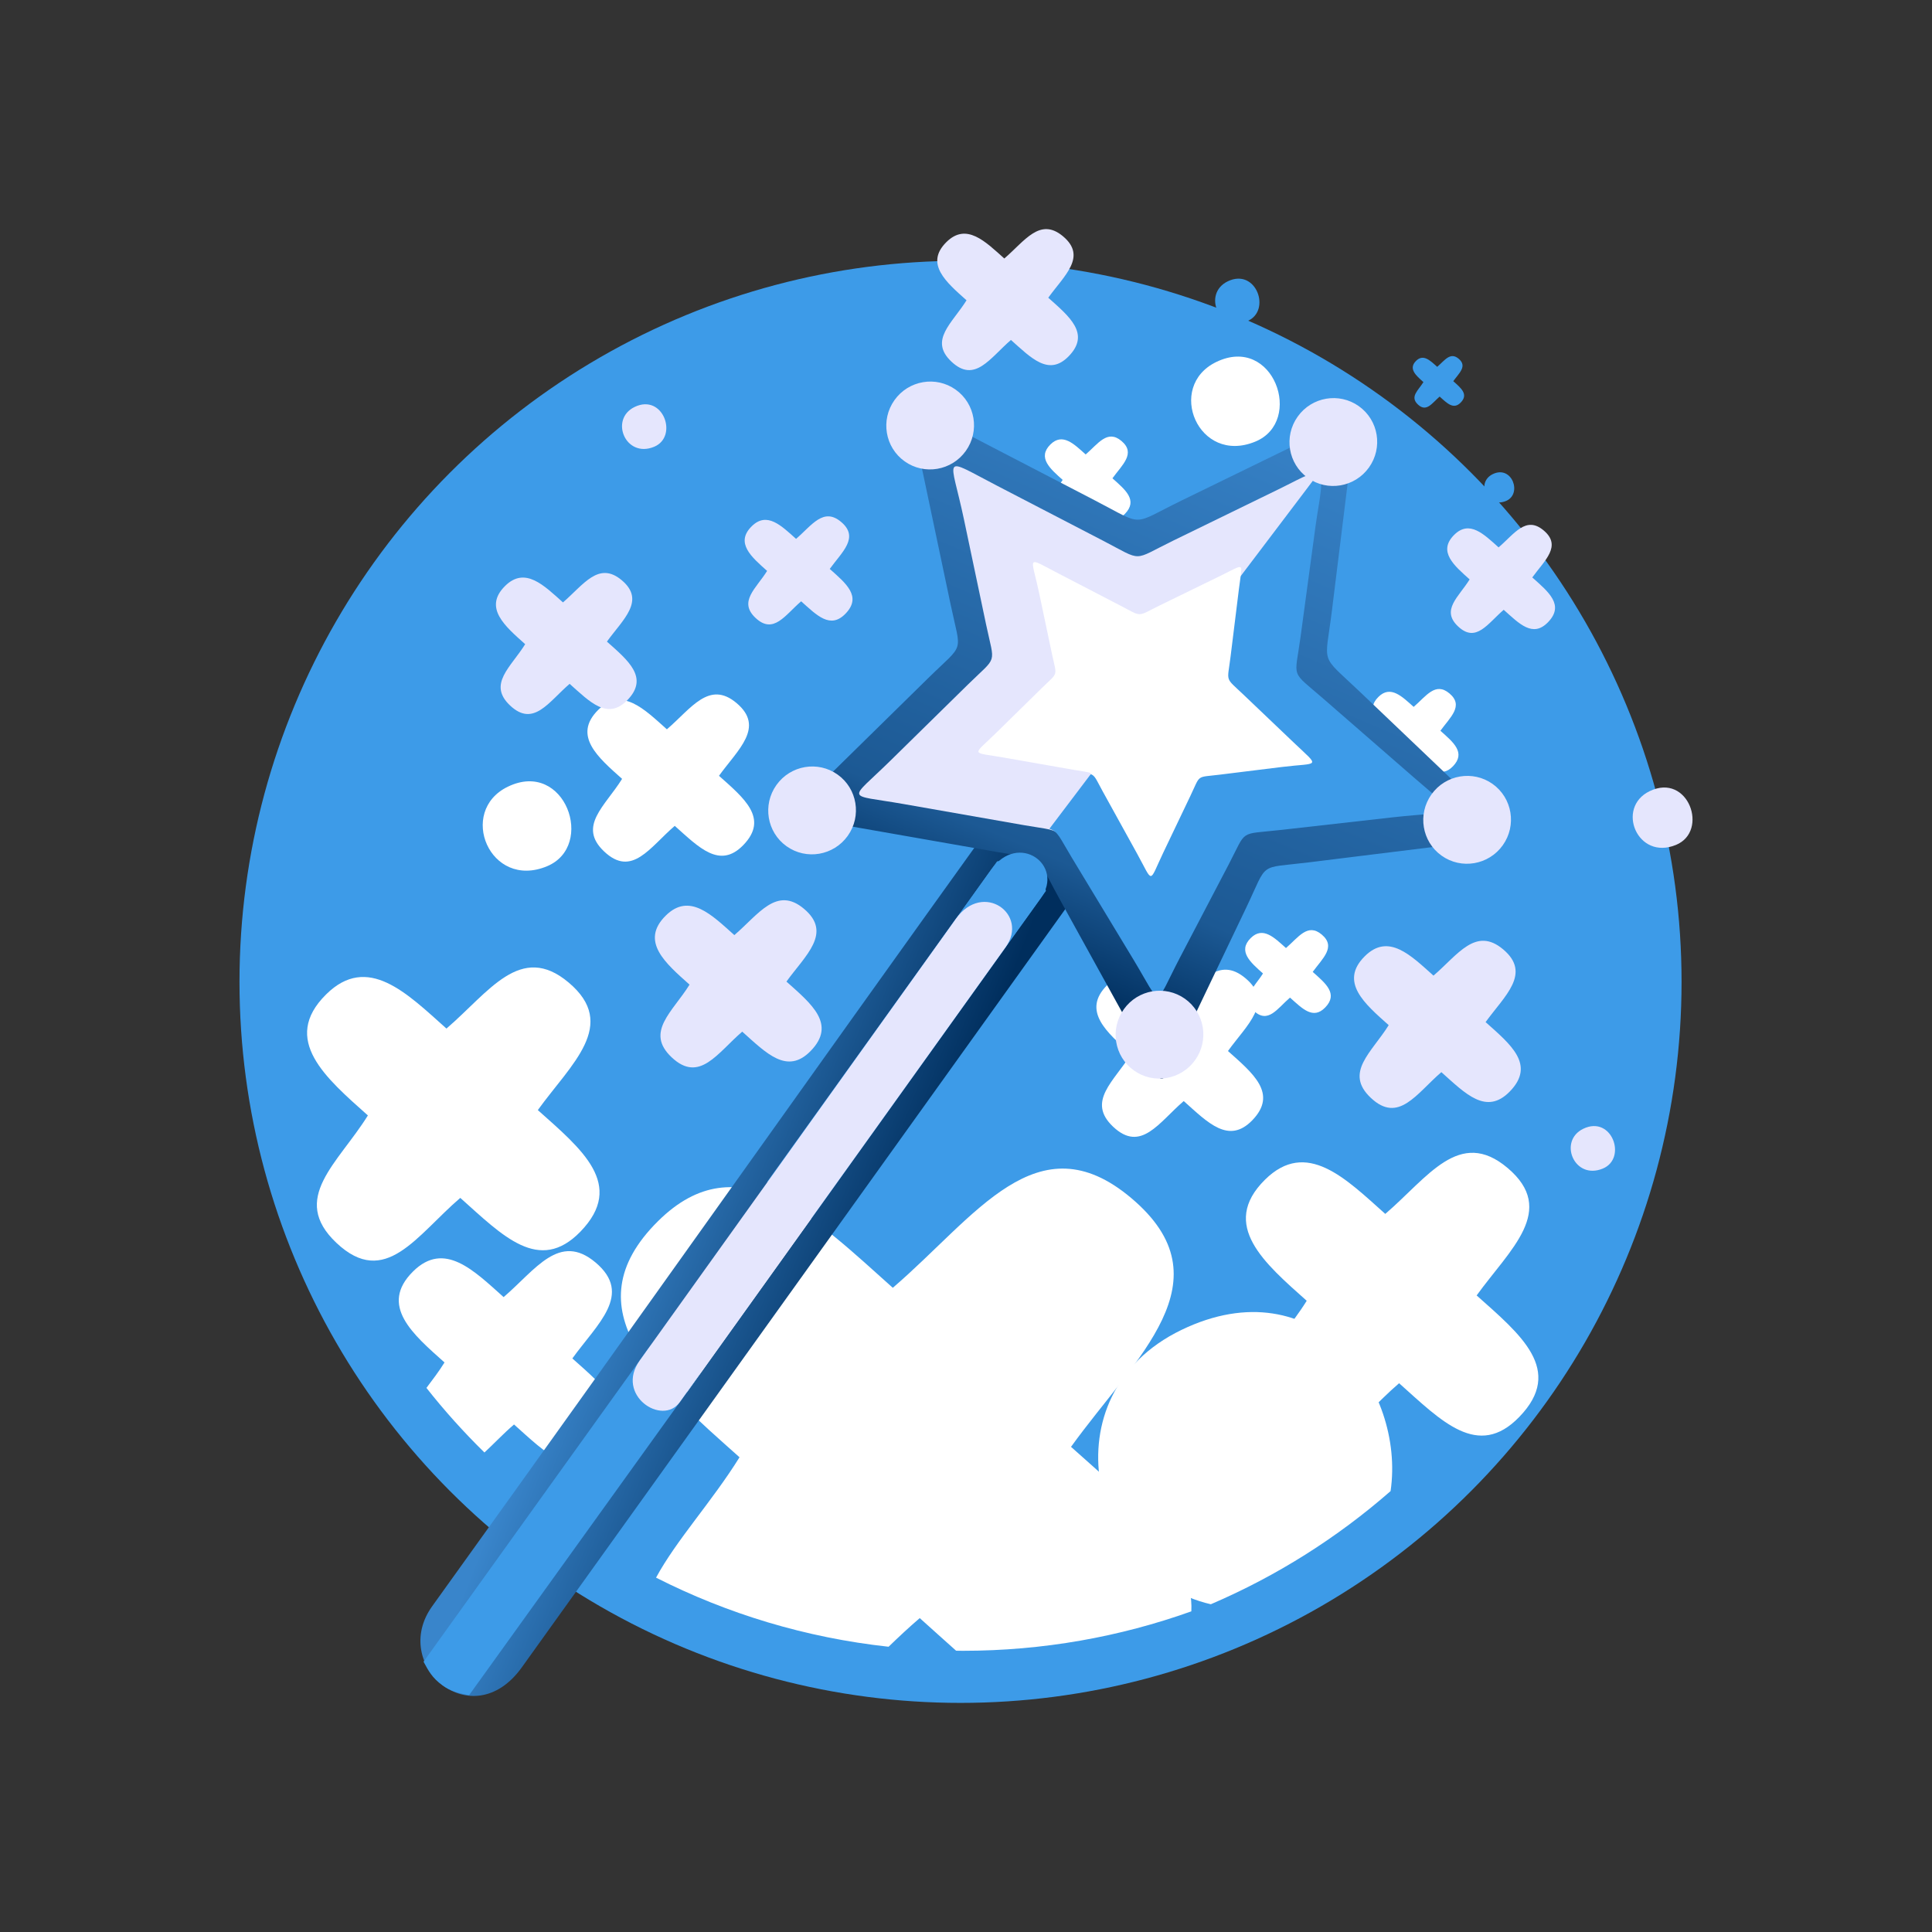 <?xml version="1.0" encoding="UTF-8"?>
<!DOCTYPE svg PUBLIC "-//W3C//DTD SVG 1.1//EN" "http://www.w3.org/Graphics/SVG/1.1/DTD/svg11.dtd">
<!-- Creator: CorelDRAW 2019 (64-Bit) -->
<svg xmlns="http://www.w3.org/2000/svg" xml:space="preserve" width="8.467mm" height="8.467mm" version="1.1" style="shape-rendering:geometricPrecision; text-rendering:geometricPrecision; image-rendering:optimizeQuality; fill-rule:evenodd; clip-rule:evenodd"
viewBox="0 0 846.66 846.66"
 xmlns:xlink="http://www.w3.org/1999/xlink">
 <rect x="0" y="0" width="846.66" height="846.66" fill="#333333" stroke="none"/>
 <defs>
  <style type="text/css">
   <![CDATA[
    .fil0 {fill:#3D9BE8}
    .fil2 {fill:#E5E6FD}
    .fil1 {fill:white}
    .fil4 {fill:url(#id0)}
    .fil3 {fill:url(#id1)}
   ]]>
  </style>
  <linearGradient id="id0" gradientUnits="userSpaceOnUse" x1="454.65" y1="431.17" x2="566.57" y2="168.04">
   <stop offset="0" style="stop-opacity:1; stop-color:#002E5D"/>
   <stop offset="0.188" style="stop-opacity:1; stop-color:#1C5994"/>
   <stop offset="1" style="stop-opacity:1; stop-color:#3985CB"/>
  </linearGradient>
  <linearGradient id="id1" gradientUnits="userSpaceOnUse" x1="386.41" y1="573.13" x2="270.34" y2="527.42">
   <stop offset="0" style="stop-opacity:1; stop-color:#002E5D"/>
   <stop offset="1" style="stop-opacity:1; stop-color:#3985CB"/>
  </linearGradient>
 </defs>
 <g id="Слой_x0020_1">
  <g id="_3097440875968">
   <circle class="fil0" cx="420.93" cy="430.28" r="315.98"/>
   <path class="fil1" d="M212.3 636.53c-9.06,-8.89 -17.56,-18.33 -25.42,-28.31 2.64,-3.53 5.48,-7.21 7.92,-11.15 -13.74,-12.26 -28.84,-24.96 -13.78,-39.89 13.69,-13.57 26.66,-0.37 39.68,11.25 14.03,-12.03 24.42,-28.54 40.29,-15.17 16.54,13.94 0.78,26.87 -10.17,42.05 14.44,12.88 29.03,24.62 14.04,40.07 -13.61,14.01 -25.67,1.3 -39.6,-11.13 -4.62,3.95 -8.84,8.47 -12.96,12.28z"/>
   <path class="fil1" d="M609.4 653.44c-23.33,20.4 -49.88,37.22 -78.78,49.59 -52.99,-12.12 -72.1,-91.59 -12.89,-120.21 58.58,-28.32 98.19,25.81 91.67,70.62z"/>
   <path class="fil1" d="M522.08 706.14c-31.29,11.18 -64.99,17.29 -100.13,17.29 -0.99,0 -1.97,-0.03 -2.96,-0.04 -5.22,-4.62 -10.52,-9.46 -15.93,-14.29 -4.7,4.02 -9.23,8.27 -13.66,12.55 -36.33,-3.96 -70.7,-14.44 -101.9,-30.28 8.91,-16.47 24.56,-33.4 36.58,-52.75 -35.64,-31.8 -74.8,-64.74 -35.74,-103.45 35.51,-35.19 69.14,-0.96 102.91,29.18 36.38,-31.2 63.33,-74.02 104.48,-39.34 42.91,36.15 2.03,69.67 -26.38,109.04 26.91,24.01 54.02,46.49 52.73,72.09z"/>
   <path class="fil2" d="M321.82 409.79c-9.88,-8.81 -19.71,-18.82 -30.08,-8.53 -11.42,11.31 0.03,20.94 10.44,30.24 -7.43,11.96 -19.61,20.75 -7.86,31.83 12.2,11.51 20.08,-1.93 30.95,-11.23 10.56,9.42 19.7,19.06 30.02,8.43 11.36,-11.7 0.3,-20.6 -10.65,-30.37 8.31,-11.51 20.26,-21.3 7.72,-31.87 -12.03,-10.14 -19.91,2.38 -30.54,11.5z"/>
   <path class="fil1" d="M607.07 531.97c-17.31,-15.45 -34.55,-33 -52.75,-14.96 -20.02,19.85 0.05,36.73 18.32,53.03 -13.04,20.98 -34.39,36.4 -13.79,55.84 21.39,20.19 35.21,-3.38 54.28,-19.71 18.52,16.53 34.55,33.44 52.64,14.8 19.93,-20.53 0.54,-36.14 -18.66,-53.27 14.56,-20.18 35.52,-37.36 13.52,-55.9 -21.1,-17.77 -34.91,4.18 -53.56,20.17z"/>
   <path class="fil1" d="M195.65 450.75c-17.31,-15.45 -34.55,-33 -52.75,-14.96 -20.02,19.84 0.05,36.72 18.32,53.03 -13.04,20.98 -34.39,36.39 -13.79,55.84 21.39,20.18 35.21,-3.39 54.28,-19.71 18.52,16.53 34.55,33.43 52.64,14.8 19.93,-20.54 0.54,-36.14 -18.66,-53.28 14.56,-20.18 35.52,-37.36 13.52,-55.89 -21.09,-17.78 -34.91,4.17 -53.56,20.17z"/>
   <path class="fil1" d="M515.3 440.22c-9.87,-8.81 -19.7,-18.82 -30.08,-8.53 -11.42,11.31 0.03,20.94 10.45,30.23 -7.44,11.97 -19.61,20.75 -7.87,31.84 12.2,11.51 20.08,-1.93 30.95,-11.24 10.56,9.43 19.7,19.07 30.02,8.44 11.36,-11.71 0.3,-20.6 -10.64,-30.37 8.3,-11.51 20.25,-21.31 7.71,-31.87 -12.03,-10.14 -19.91,2.38 -30.54,11.5z"/>
   <path class="fil1" d="M292.25 319.61c-9.87,-8.81 -19.7,-18.82 -30.08,-8.53 -11.41,11.31 0.03,20.94 10.45,30.24 -7.43,11.96 -19.61,20.75 -7.86,31.83 12.19,11.51 20.07,-1.93 30.94,-11.23 10.57,9.42 19.71,19.06 30.02,8.44 11.37,-11.71 0.31,-20.61 -10.64,-30.38 8.3,-11.51 20.25,-21.3 7.71,-31.87 -12.03,-10.14 -19.91,2.38 -30.54,11.5z"/>
   <path class="fil2" d="M628.2 427.55c-9.87,-8.81 -19.7,-18.82 -30.08,-8.53 -11.41,11.31 0.03,20.94 10.45,30.23 -7.43,11.97 -19.61,20.75 -7.86,31.84 12.19,11.51 20.07,-1.93 30.94,-11.24 10.57,9.43 19.71,19.07 30.02,8.44 11.37,-11.71 0.31,-20.6 -10.64,-30.37 8.31,-11.51 20.25,-21.31 7.71,-31.87 -12.03,-10.14 -19.91,2.38 -30.54,11.5z"/>
   <path class="fil2" d="M656.73 239.88c-6.38,-5.69 -12.73,-12.16 -19.44,-5.51 -7.38,7.31 0.02,13.53 6.75,19.54 -4.8,7.74 -12.68,13.42 -5.08,20.59 7.88,7.44 12.98,-1.25 20.01,-7.27 6.83,6.1 12.73,12.33 19.4,5.46 7.35,-7.57 0.2,-13.32 -6.88,-19.64 5.37,-7.44 13.1,-13.77 4.99,-20.6 -7.78,-6.56 -12.87,1.53 -19.75,7.43z"/>
   <path class="fil2" d="M348.86 236.15c-6.38,-5.69 -12.74,-12.16 -19.45,-5.51 -7.38,7.31 0.02,13.54 6.76,19.55 -4.81,7.73 -12.68,13.41 -5.09,20.58 7.89,7.44 12.98,-1.25 20.01,-7.26 6.83,6.09 12.74,12.32 19.41,5.45 7.35,-7.57 0.2,-13.32 -6.88,-19.64 5.37,-7.44 13.09,-13.77 4.98,-20.6 -7.77,-6.55 -12.87,1.54 -19.74,7.43z"/>
   <path class="fil0" d="M629.83 160.76c-3.04,-2.71 -6.07,-5.8 -9.26,-2.63 -3.52,3.49 0.01,6.45 3.22,9.32 -2.29,3.68 -6.05,6.39 -2.43,9.81 3.76,3.54 6.19,-0.6 9.54,-3.47 3.25,2.91 6.07,5.88 9.25,2.6 3.5,-3.6 0.09,-6.34 -3.28,-9.35 2.56,-3.55 6.24,-6.57 2.37,-9.82 -3.7,-3.13 -6.13,0.73 -9.41,3.54z"/>
   <path class="fil2" d="M440.12 113.28c-8.33,-7.43 -16.62,-15.87 -25.38,-7.19 -9.63,9.54 0.03,17.66 8.82,25.51 -6.27,10.09 -16.55,17.5 -6.64,26.85 10.29,9.71 16.94,-1.62 26.11,-9.47 8.91,7.95 16.62,16.08 25.33,7.11 9.58,-9.87 0.25,-17.38 -8.98,-25.62 7,-9.71 17.08,-17.97 6.5,-26.89 -10.15,-8.55 -16.79,2.01 -25.76,9.7z"/>
   <path class="fil2" d="M246.71 263.99c-8.33,-7.44 -16.62,-15.88 -25.37,-7.2 -9.63,9.54 0.02,17.67 8.81,25.51 -6.27,10.09 -16.54,17.5 -6.63,26.86 10.29,9.71 16.93,-1.63 26.11,-9.48 8.91,7.95 16.62,16.08 25.32,7.12 9.59,-9.88 0.26,-17.39 -8.98,-25.63 7.01,-9.71 17.09,-17.97 6.51,-26.89 -10.15,-8.55 -16.8,2.01 -25.77,9.71z"/>
   <path class="fil1" d="M475.78 199.16c-5.07,-4.53 -10.12,-9.67 -15.45,-4.39 -5.86,5.81 0.01,10.76 5.36,15.53 -3.81,6.14 -10.07,10.66 -4.03,16.35 6.26,5.91 10.31,-0.99 15.89,-5.77 5.42,4.84 10.11,9.79 15.41,4.33 5.84,-6.01 0.16,-10.58 -5.46,-15.6 4.26,-5.9 10.4,-10.93 3.96,-16.36 -6.18,-5.2 -10.23,1.22 -15.68,5.91z"/>
   <path class="fil1" d="M619.51 309.78c-5.07,-4.52 -10.12,-9.66 -15.44,-4.38 -5.87,5.81 0.01,10.76 5.36,15.53 -3.82,6.14 -10.07,10.65 -4.04,16.35 6.26,5.91 10.31,-0.99 15.89,-5.77 5.43,4.84 10.12,9.79 15.42,4.33 5.83,-6.01 0.15,-10.58 -5.47,-15.6 4.27,-5.91 10.4,-10.94 3.96,-16.36 -6.18,-5.21 -10.22,1.22 -15.68,5.9z"/>
   <path class="fil1" d="M563.55 415.46c-5.07,-4.53 -10.11,-9.66 -15.44,-4.38 -5.86,5.81 0.01,10.75 5.36,15.52 -3.82,6.15 -10.07,10.66 -4.04,16.35 6.27,5.91 10.31,-0.99 15.89,-5.77 5.43,4.84 10.12,9.79 15.42,4.33 5.83,-6.01 0.16,-10.58 -5.47,-15.59 4.27,-5.91 10.4,-10.94 3.96,-16.37 -6.17,-5.2 -10.22,1.22 -15.68,5.91z"/>
   <path class="fil0" d="M538.01 123.3c-11.1,5.38 -3.95,22.63 8.57,17.44 10.74,-4.45 3.97,-23.52 -8.57,-17.44z"/>
   <path class="fil2" d="M278.09 178.35c-11.1,5.37 -3.95,22.63 8.57,17.44 10.74,-4.45 3.97,-23.52 -8.57,-17.44z"/>
   <path class="fil2" d="M693.83 494.66c-11.09,5.38 -3.94,22.63 8.58,17.44 10.74,-4.45 3.97,-23.51 -8.58,-17.44z"/>
   <path class="fil2" d="M722.92 346.71c-14.98,7.25 -5.33,30.55 11.58,23.54 14.5,-6.01 5.36,-31.75 -11.58,-23.54z"/>
   <path class="fil0" d="M654.18 207.77c-7.49,3.63 -2.66,15.28 5.8,11.77 7.25,-3 2.67,-15.87 -5.8,-11.77z"/>
   <path class="fil1" d="M532.99 158.64c-22.19,10.75 -7.89,45.25 17.16,34.87 21.47,-8.9 7.93,-47.03 -17.16,-34.87z"/>
   <path class="fil1" d="M222.54 344.76c-22.19,10.75 -7.9,45.25 17.15,34.87 21.48,-8.9 7.93,-47.03 -17.15,-34.87z"/>
   <path class="fil2" d="M454.32 371.13c-1.87,-2.36 -3.88,-2.11 -12.01,-3.54 -13.54,-2.37 -27.08,-4.75 -40.61,-7.12 -19.54,-3.43 -18.53,-0.63 -4.35,-14.55 8.69,-8.54 17.39,-17.08 26.08,-25.62 10.06,-9.88 9.01,-6.32 6.11,-20.12 -2.49,-11.8 -4.98,-23.6 -7.46,-35.4 -4.55,-21.59 -8.07,-21.26 11.23,-11.24 11.88,6.16 23.76,12.33 35.64,18.49 13.51,7.02 9.53,6.72 23.3,0 11.81,-5.76 23.61,-11.51 35.42,-17.27 9.69,-4.72 11.99,-6.73 11.85,-2.96l-85.2 119.33z"/>
   <path class="fil3" d="M441.33 352.1l-0.27 -0.19c-101.17,140.85 -150.48,211.15 -251.66,351.99 -18.61,25.91 17.46,57.16 39.24,26.84l247.22 -344.93 6.13 -8.48 0.66 -0.9 -40.9 -24.91 -0.42 0.58zm-159.99 243.68l155.62 -218.3 18.39 -2.39 3 15.34 -157.26 219.64 -19.75 -14.29z"/>
   <path class="fil4" d="M453.08 376.47c-2.82,-1.19 -7.17,-1.52 -15.93,-3.06 -21.82,-3.82 -43.63,-7.65 -65.44,-11.48 -31.48,-5.52 -29.85,-1 -7.01,-23.44 14.01,-13.76 28.02,-27.52 42.03,-41.28 16.22,-15.93 14.52,-10.18 9.84,-32.41 -4.01,-19.02 -8.02,-38.03 -12.02,-57.05 -7.34,-34.78 -12.99,-34.25 18.1,-18.12 19.14,9.93 38.28,19.87 57.43,29.8 21.77,11.31 15.36,10.82 37.54,0 19.02,-9.27 38.05,-18.55 57.07,-27.83 15.61,-7.61 19.32,-10.85 19.09,-4.77l-0.22 0.31c0.06,2.94 -0.97,8.47 -2.08,17.44 -2.6,21.01 -5.19,42.01 -7.79,63.02 -3.03,24.49 -5.57,18.59 12.19,35.51 15.61,14.88 31.23,29.76 46.84,44.64 25.35,24.16 24.02,18.64 -11.27,23 -19.28,2.39 -38.57,4.77 -57.85,7.16 -22.55,2.79 -17.67,-0.68 -27.46,19.83 -8.47,17.71 -16.93,35.43 -25.4,53.15 -13.8,28.89 -9,28.97 -24.44,0.99 -10.71,-19.39 -21.41,-38.78 -32.11,-58.16 -6.43,-11.65 -7.11,-14.85 -11.67,-16.47l0.56 -0.78z"/>
   <path class="fil2" d="M464.47 366.22c-2.44,-3.07 -5.06,-2.74 -15.67,-4.6 -17.64,-3.1 -35.29,-6.2 -52.94,-9.29 -25.47,-4.47 -24.15,-0.82 -5.67,-18.97 11.34,-11.13 22.67,-22.26 34.01,-33.4 13.12,-12.88 11.74,-8.24 7.95,-26.22 -3.24,-15.39 -6.48,-30.77 -9.72,-46.15 -5.93,-28.15 -10.51,-27.72 14.64,-14.67 15.49,8.04 30.98,16.08 46.47,24.11 17.61,9.15 12.43,8.76 30.37,0 15.4,-7.5 30.79,-15.01 46.18,-22.51 12.63,-6.16 15.63,-8.78 15.45,-3.87l-111.07 155.57z"/>
   <path class="fil0" d="M459.89 363.19c3.82,1.24 4.39,3.69 9.78,12.61 8.98,14.85 17.96,29.7 26.94,44.55 12.96,21.43 8.93,21.38 20.51,-0.76 7.1,-13.57 14.2,-27.14 21.3,-40.71 8.22,-15.71 4.13,-13.06 23.04,-15.19 16.18,-1.83 32.36,-3.66 48.54,-5.48 29.6,-3.34 30.72,0.89 9.45,-17.63 -13.1,-11.39 -26.2,-22.79 -39.29,-34.19 -14.9,-12.96 -12.77,-8.44 -10.23,-27.2 2.18,-16.09 4.36,-32.18 6.53,-48.27 1.79,-13.2 4.66,-23.26 -0.1,-21.58l-116.47 153.85z"/>
   <path class="fil1" d="M478.09 338.81c-1.32,-0.56 -3.36,-0.71 -7.46,-1.43 -10.22,-1.79 -20.43,-3.58 -30.65,-5.38 -14.74,-2.58 -13.97,-0.47 -3.28,-10.98 6.57,-6.44 13.13,-12.88 19.69,-19.33 7.59,-7.46 6.8,-4.77 4.6,-15.18 -1.87,-8.9 -3.75,-17.81 -5.63,-26.71 -3.43,-16.29 -6.08,-16.04 8.48,-8.49 8.96,4.65 17.93,9.31 26.89,13.96 10.2,5.29 7.2,5.06 17.59,0 8.91,-4.35 17.82,-8.69 26.72,-13.03 7.31,-3.57 9.05,-5.09 8.95,-2.24l-0.11 0.14c0.03,1.38 -0.45,3.97 -0.97,8.17 -1.22,9.84 -2.44,19.68 -3.65,29.52 -1.42,11.46 -2.61,8.7 5.71,16.63 7.31,6.96 14.62,13.93 21.93,20.9 11.88,11.32 11.25,8.73 -5.27,10.77 -9.03,1.12 -18.07,2.24 -27.1,3.35 -10.56,1.31 -8.27,-0.31 -12.86,9.29 -3.96,8.3 -7.93,16.6 -11.89,24.89 -6.46,13.53 -4.22,13.57 -11.45,0.47 -5.01,-9.08 -10.02,-18.16 -15.04,-27.24 -3.01,-5.46 -3.32,-6.95 -5.46,-7.71l0.26 -0.37z"/>
   <ellipse class="fil2" transform="matrix(0.139 0.099 -0.089 0.125 584.308 193.711)" rx="112.45" ry="125.67"/>
   <ellipse class="fil2" transform="matrix(0.139 0.099 -0.089 0.125 642.937 359.272)" rx="112.45" ry="125.67"/>
   <ellipse class="fil2" transform="matrix(0.139 0.099 -0.089 0.125 508.123 453.419)" rx="112.45" ry="125.67"/>
   <ellipse class="fil2" transform="matrix(0.139 0.099 -0.089 0.125 355.882 355.149)" rx="112.45" ry="125.67"/>
   <ellipse class="fil2" transform="matrix(0.139 0.099 -0.089 0.125 407.624 186.466)" rx="112.45" ry="125.67"/>
   <path class="fil0" d="M283.77 591.38c-25.89,36.2 -72.27,100.63 -98.16,136.83 2.14,3.95 3.71,7.04 8.31,10.38 3.47,2.51 7.09,3.48 11.65,4.29l100 -139.08c10.33,-14.35 -9.85,-29.12 -21.8,-12.42z"/>
   <path class="fil0" d="M434.36 381.07c-25.89,36.19 -72.27,100.63 -98.16,136.82 2.14,3.95 3.71,7.05 8.32,10.38 3.46,2.51 7.08,3.48 11.64,4.29l100 -139.07c10.33,-14.35 -9.85,-29.12 -21.8,-12.42z"/>
   <path class="fil2" d="M418.9 402.64l-138.57 193.6c-10.82,15.13 9.92,28.91 17.59,18.2l142.79 -199.37c10.29,-14.38 -9.88,-29.09 -21.81,-12.43z"/>
  </g>
 </g>
</svg>
